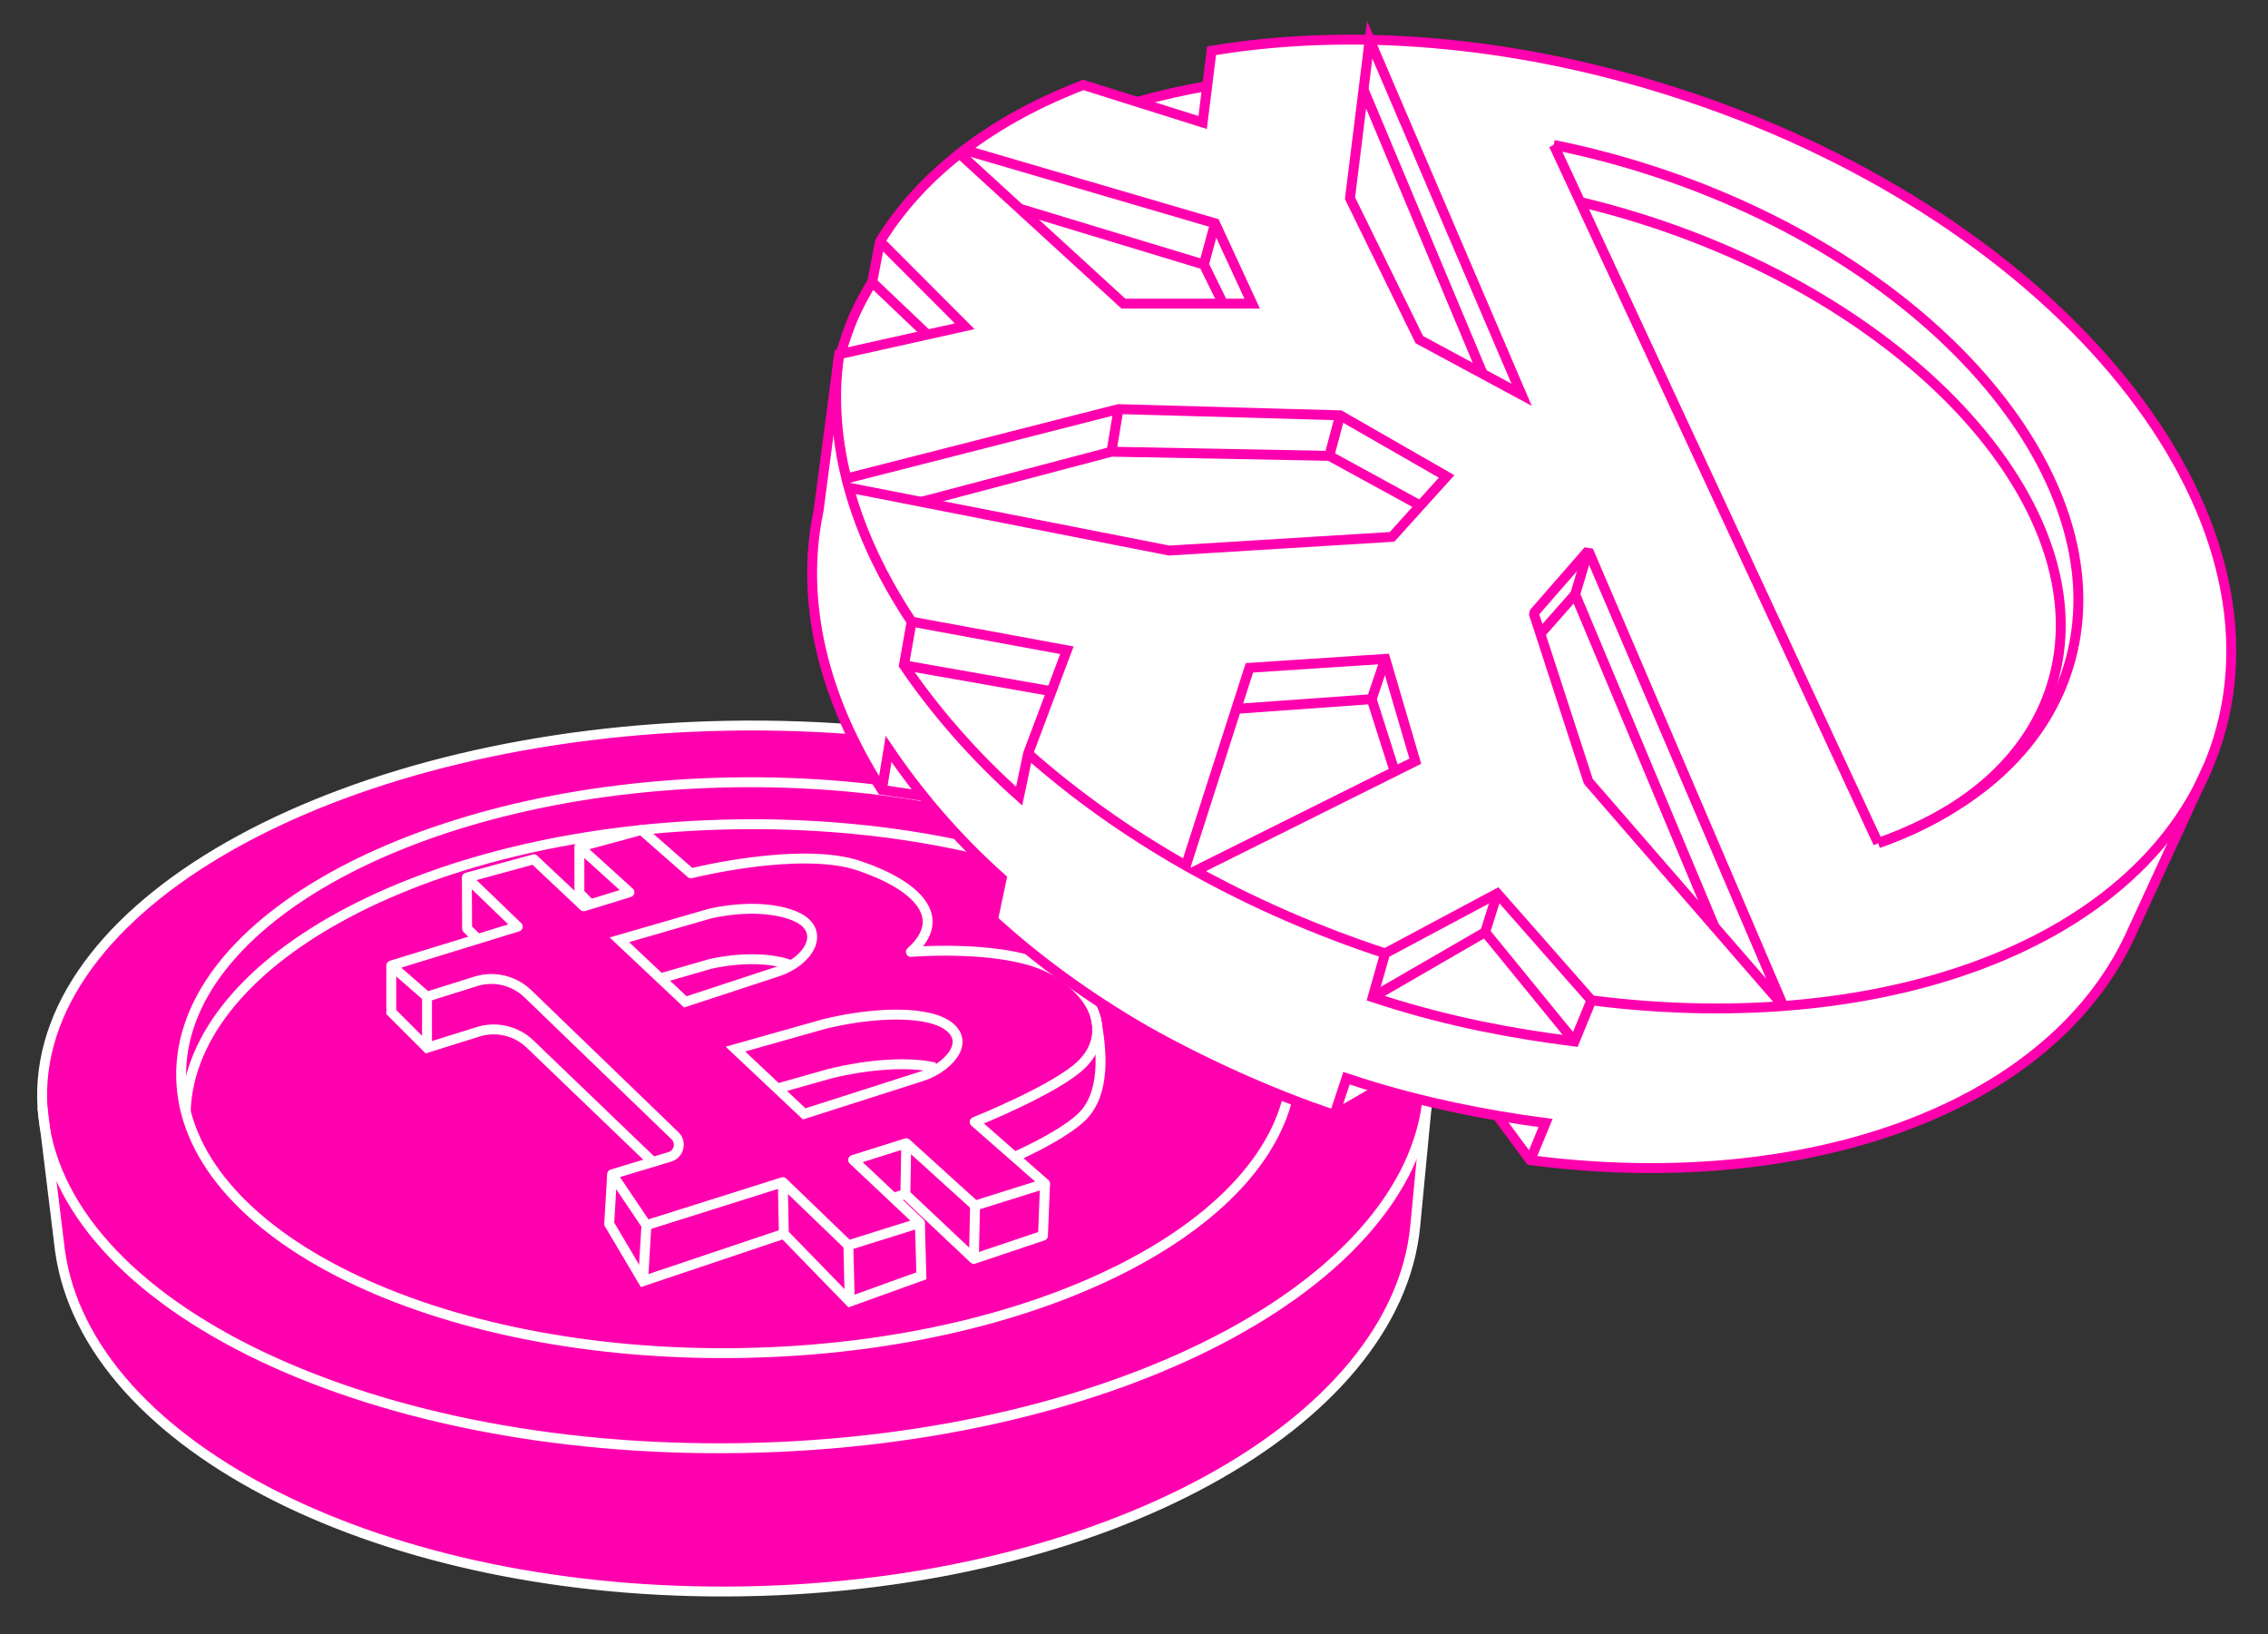 <svg xmlns="http://www.w3.org/2000/svg" height="330" viewBox="0 0 458 330" width="458"><rect x="0" y="0" width="458" height="330" fill="#333333" stroke="none"/><g fill="none" fill-rule="evenodd"><g transform="translate(8 146)"><path d="m280.449 73.746h-.01c.045-.876.071-1.753.056-2.636-.679-40.278-63.906-71.874-141.224-70.572-77.316 1.303-139.444 35.012-138.765 75.291.01.58.036 1.159.071 1.736h-.002l.003.024c.094 1.493.28 2.973.543 4.44l2.983 24.428c5.413 39.673 65.391 70.099 138.031 68.874 72.833-1.228 131.873-33.826 135.663-73.806l2.339-24.508c.136-.996.228-1.998.287-3.004z" fill="#ff00ae"></path><g stroke="#fff" stroke-width="2"><path d="m280.494 71.11c.68 40.279-61.448 73.987-138.765 75.29-77.317 1.304-140.545-30.293-141.224-70.571-.678-40.28 61.449-73.988 138.766-75.291s140.544 30.294 141.223 70.572z"></path><path d="m252.985 67.701c.536 31.818-49.264 58.458-111.23 59.502-61.967 1.044-112.637-23.902-113.173-55.72-.536-31.817 49.263-58.457 111.231-59.501 61.967-1.045 112.636 23.902 113.172 55.719z"></path><path d="m29.501 78.394c1.076-31.125 50.057-56.913 110.764-57.936 59.28-.999 108.18 21.98 112.425 51.991"></path><path d="m280.449 73.746-2.652 27.779c-3.79 39.98-62.829 72.578-135.663 73.806-72.64 1.225-132.618-29.201-138.031-68.874l-3.528-28.892"></path><path d="m121.527 21.583 10.002 8.765s22.139-5.572 34.042-1.507c11.903 4.063 18.03 10.545 10.371 17.379 0 0 19.975-1.721 29.175 3.885 9.78 5.96 10.417 13.771 5.35 18.789-5.067 5.016-21.644 11.656-21.644 11.656l14.213 12.454-14.136 4.43-13.889-12.591-10.726 3.385 13.481 12.695-14.454 4.529-13.224-12.746-27.551 8.692-6.925-10.284 11.694-3.532c1.833-.586 2.377-2.918.992-4.255l-29.699-28.664c-2.738-2.643-6.681-3.621-10.338-2.563l-10.03 3.152-7.216-6.286v-.001l25.538-7.857-10.274-9.903 13.536-3.695 10.08 9.493 9.218-2.836-10.11-9.165z" stroke-linejoin="round"></path><path d="m130.389 56.304-13.311-12.536 18.212-5.266s9.529-2.456 16.848.333c7.158 2.728 3.479 9.388-3.591 11.509z"></path><path d="m125.349 51.558 9.941-2.875s9.529-2.456 16.848.333"></path><path d="m140.512 65.838 17.933-5.065c10.075-2.475 21.386-2.829 25.452.707 4.065 3.534-1.056 8.34-5.644 9.808l-23.853 7.629z"></path><path d="m148.967 73.8 10.636-3.004c7.555-1.856 15.807-2.519 21.176-1.243"></path><path d="m71.016 48.966v9.391l7.216 7.215 10.314-3.226c3.685-1.152 7.704-.206 10.489 2.469l24.843 23.864"></path><path d="m78.231 55.252v10.32"></path><path d="m115.612 91.114-.589 10.016 6.84 11.558 28.426-9.555 13.314 13.698 14.46-5.214-.297-10.694"></path><path d="m122.537 101.398-.674 11.29"></path><path d="m150.088 92.706.201 10.427"></path><path d="m163.312 105.452.291 11.379"></path><path d="m172.38 95.851 2.449-.701 13.839 13.05 13.952-4.689.416-10.507" stroke-linejoin="round"></path><path d="m188.9 97.434-.232 10.766" stroke-linejoin="round"></path><path d="m175.012 84.843-.183 10.307" stroke-linejoin="round"></path><path d="m213.277 59.524c1.283 6.541 2.145 15.509-3.104 20.277-4.257 3.869-13.3 7.802-13.3 7.802" stroke-linejoin="round"></path><path d="m109.003 25.002v9.331l2.222 2.262"></path><path d="m86.279 31.205.046 10.295 2.147 2.095" stroke-linejoin="round"></path></g></g><g transform="translate(164 8)"><path d="m114.626 211.827-9.162 5.302c-13.134-4.376-27.034-10.783-38.216-17.099-11.498-6.638-21.818-14.171-30.722-22.302l1.762-8.344c-5.924-5.265-11.19-10.882-15.822-16.636l-8.374-1.255c-11.754-18.366-16.676-37.993-12.776-56.455l4.142-31.506.278.016c.812-2.708 1.768-5.676 2.974-8.272 1.016-2.183 2.154-4.285 3.412-6.306l1.594-8.214c4.114-6.675 9.542-12.605 16.066-17.737l.978-.758c6.912-5.265 15.004-9.657 24.022-13.111l10.944 3.409c4.53-1.283 9.186-2.359 14.058-3.213l.882-7.099c27.48-4.58 59.852-2.285 92.612 8.08 76.282 24.132 125.782 82.866 110.562 131.185-.578 1.84-1.244 3.636-1.99 5.392l-15.89 34.489v.002c-16.516 34.721-65.444 52.065-120.946 44.862l-6.636-8.967c-7.832-1.351-15.886-3.151-23.752-5.462" fill="#fff"></path><g stroke="#ff00ae" stroke-width="2"><path d="m65.725 12.56c4.532-1.283 9.248-2.351 14.12-3.205"></path><path d="m149.762 21.27c6.132 1.229 12.338 2.822 18.558 4.79 58.798 18.6 96.98 63.775 85.286 100.899-5.118 16.243-18.932 28.253-37.78 35.07"></path><path d="m155.111 32.782c4.168.99 8.368 2.149 12.576 3.48 56.39 17.841 93.374 60.031 82.6 94.233-4.65 14.764-17.44 25.626-35.008 31.769"></path><path d="m154.09 112.016 28.138 67.114"></path><path d="m111.346 10.068 24.07 57.411"></path><path d="m149.762 21.273 65.516 140.986"></path><path d="m5.736 63.547c.812-2.708 1.768-5.676 2.974-8.272 1.016-2.183 2.154-4.285 3.41-6.306"></path><path d="m112.592.045-3.974 31.974 14 28.562 20.66 11.134z"></path><path d="m156.746 103.173-11.028 12.652 11.028 33.95 39.372 45.357z" stroke-linejoin="bevel"></path><path d="m156.746 103.173-2.656 8.843"></path><path d="m147.067 119.977 7.022-7.961"></path><path d="m41.838 34.115 37.28 11.309 3.874 7.891"></path><path d="m79.117 45.422 2.25-8.33"></path><path d="m20.094 117.528c-5.88-8.829-10.184-17.937-12.692-27.059l64.716 12.704 44.992-2.764 11.02-12.205-21.512-12.341-44.75-1.253-54.942 14.016c-2.094-8.436-2.646-16.871-1.468-25.097l25.35-5.648-17.092-17.127"></path><path d="m41.803 152.747c-9.162-8.142-17.156-17.394-23.264-26.415l1.556-8.803 31.356 5.771-7.834 20.857z"></path><path d="m12.122 48.969 1.594-8.214c4.114-6.675 9.542-12.605 16.066-17.737l33.086 30.296h26l-7.5-16.223-50.608-14.83c6.912-5.265 15.004-9.657 24.022-13.111l24.086 7.584 1.798-14.487c27.48-4.58 59.852-2.285 92.612 8.08 76.282 24.132 125.782 82.866 110.562 131.185-12.58 39.939-65.442 60.259-126.476 52.48"></path><path d="m23.263 59.564-11.14-10.595"></path><path d="m22.028 93.34 38.422-10.128 44 .836 18.362 10.044"></path><path d="m104.45 84.048 2.166-8.184"></path><path d="m61.867 74.611-1.416 8.603"></path><path d="m18.539 126.332 29.802 5.247"></path><path d="m115.703 184.51c-13.744-4.516-26.59-10.156-38.314-16.652l44.416-22.158-6.062-20.657-27.438 1.806-12.824 39.939v.002c-11.898-6.757-22.602-14.397-31.866-22.631"></path><path d="m85.643 135.137 27.348-1.962 4.658 14.598"></path><path d="m115.742 125.042-2.75 8.134"></path><path d="m153.951 202.304 3.412-8.314-18.996-21.583-22.664 12.102-2.502 8.853c.816.269 1.634.533 2.458.794 13.228 4.183 25.486 6.516 38.292 8.148z"></path><path d="m113.2 193.363 22.716-13.145 18.034 22.086"></path><path d="m135.916 180.219 2.452-7.811"></path><path d="m281.849 146.905-15.89 34.489v.002c-16.516 34.719-65.444 52.065-120.944 44.862l-6.636-8.969"></path><path d="m105.465 217.128 2.442-7.41c1.044.349 2.094.687 3.15 1.02 12.266 3.882 25.146 6.474 37.06 8.019l-3.102 7.5"></path><path d="m14.093 151.493 1.342-8.258c6.11 9.024 13.692 18.005 22.854 26.149l-1.762 8.344c8.902 8.132 19.224 15.662 30.72 22.302 11.184 6.314 25.084 12.722 38.218 17.097l9.162-5.3"></path><path d="m5.457 63.531-4.14 31.506c-3.902 18.462 1.022 38.089 12.776 56.455l8.372 1.255"></path></g></g></g></svg>